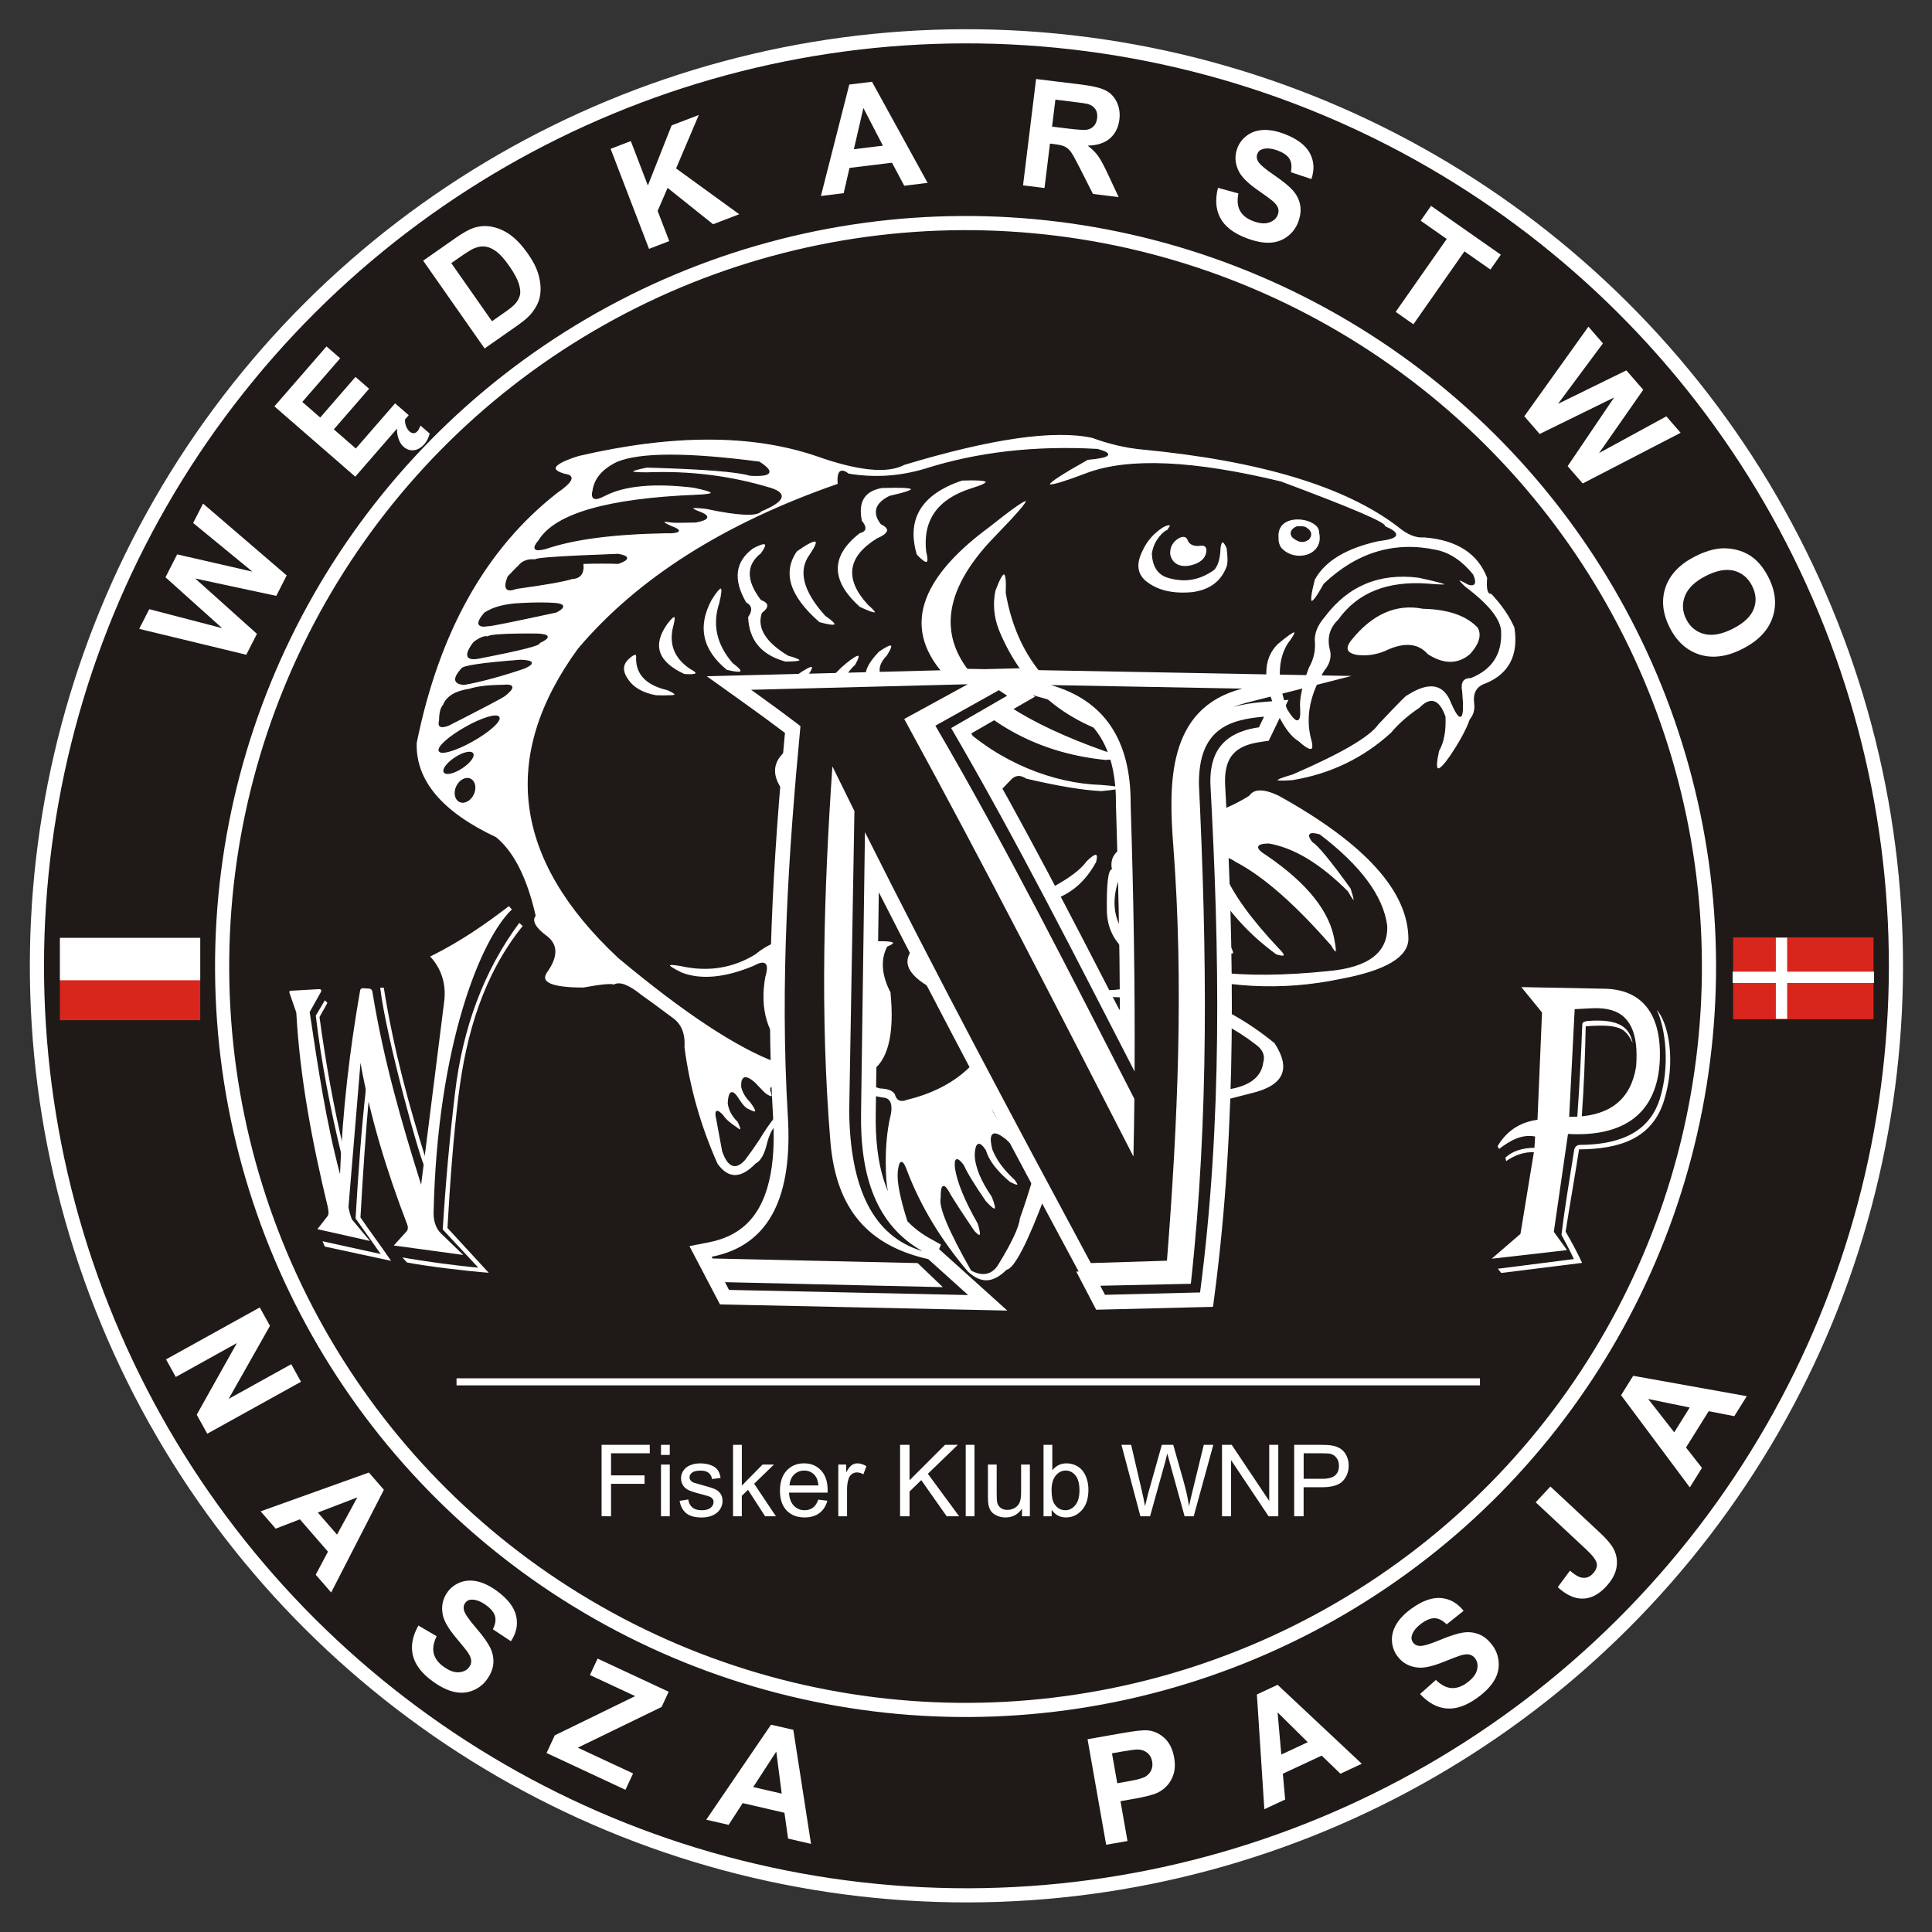 <?xml version="1.0" encoding="utf-8"?>
<!-- Generator: Adobe Illustrator 27.0.0, SVG Export Plug-In . SVG Version: 6.00 Build 0)  -->
<svg version="1.1" id="Layer_1" xmlns="http://www.w3.org/2000/svg" xmlns:xlink="http://www.w3.org/1999/xlink" x="0px" y="0px"
	 viewBox="0 0 95.173 95.173" style="enable-background:new 0 0 95.173 95.173;" xml:space="preserve">
<rect x="0" y="0" width="95.173" height="95.173" fill="#333333" stroke="none"/>
<style type="text/css">
	.st0{fill-rule:evenodd;clip-rule:evenodd;fill:#1F1A17;}
	.st1{fill:none;stroke:#1F1A17;stroke-width:0.053;stroke-miterlimit:10;}
	.st2{fill:none;stroke:#FFFFFF;stroke-width:0.697;stroke-miterlimit:10;}
	.st3{fill:#FFFFFF;}
	.st4{fill:none;stroke:#FFFFFF;stroke-width:0.348;stroke-miterlimit:10;}
	.st5{fill-rule:evenodd;clip-rule:evenodd;fill:#D9261C;}
	.st6{fill-rule:evenodd;clip-rule:evenodd;fill:#FFFFFF;}
	.st7{fill:none;stroke:#FFFFFF;stroke-width:0.557;stroke-miterlimit:10;}
</style>
<g>
	<circle class="st0" cx="47.587" cy="47.586" r="45.778"/>
	<circle class="st1" cx="47.587" cy="47.586" r="45.778"/>
	
		<ellipse transform="matrix(0.924 -0.383 0.383 0.924 -14.588 21.833)" class="st2" cx="47.587" cy="47.587" rx="45.778" ry="45.778"/>
	<ellipse transform="matrix(1 -0.006 0.006 1 -0.308 0.31)" class="st2" cx="47.587" cy="47.587" rx="36.622" ry="36.622"/>
	<path class="st3" d="M83.238,69.336l-2.047-0.421l1.284,1.643L83.238,69.336z M86.049,68.778l-0.615,0.984l-1.261-0.245
		l-1.118,1.79l0.787,1.005l-0.599,0.959l-3.387-4.541l0.597-0.956L86.049,68.778z M75.65,74.006l0.725-0.778l2.444,2.279
		c0.319,0.298,0.539,0.556,0.658,0.772c0.154,0.285,0.208,0.59,0.158,0.915c-0.049,0.326-0.225,0.651-0.528,0.975
		c-0.355,0.381-0.735,0.575-1.141,0.582c-0.404,0.006-0.814-0.181-1.228-0.565l0.6-0.813c0.23,0.197,0.416,0.311,0.56,0.34
		c0.217,0.045,0.406-0.019,0.566-0.191c0.162-0.173,0.227-0.343,0.194-0.508c-0.032-0.164-0.204-0.392-0.517-0.684L75.65,74.006z
		 M69.954,83.449l0.779-0.692c0.255,0.246,0.508,0.379,0.759,0.398c0.249,0.019,0.506-0.065,0.768-0.256
		c0.277-0.202,0.445-0.413,0.499-0.633c0.056-0.22,0.027-0.408-0.087-0.565c-0.074-0.101-0.166-0.165-0.276-0.193
		c-0.111-0.029-0.259-0.016-0.445,0.04c-0.126,0.037-0.402,0.143-0.826,0.314c-0.545,0.222-0.972,0.316-1.279,0.284
		c-0.433-0.044-0.772-0.235-1.018-0.573c-0.158-0.218-0.244-0.465-0.259-0.745c-0.014-0.279,0.059-0.552,0.219-0.82
		c0.161-0.267,0.404-0.52,0.733-0.759c0.537-0.39,1.025-0.565,1.467-0.528c0.442,0.039,0.811,0.249,1.111,0.632l-0.835,0.664
		c-0.196-0.193-0.391-0.293-0.581-0.301c-0.191-0.008-0.408,0.076-0.651,0.252c-0.251,0.182-0.411,0.376-0.477,0.582
		c-0.044,0.132-0.025,0.254,0.055,0.364c0.074,0.101,0.179,0.157,0.317,0.166c0.175,0.013,0.509-0.084,1-0.29
		c0.492-0.205,0.876-0.328,1.154-0.369c0.278-0.04,0.54-0.01,0.788,0.091c0.247,0.102,0.468,0.287,0.664,0.557
		c0.178,0.245,0.277,0.523,0.295,0.835c0.019,0.313-0.057,0.611-0.231,0.895c-0.173,0.285-0.445,0.562-0.816,0.832
		c-0.54,0.392-1.045,0.569-1.516,0.53C70.794,84.124,70.356,83.886,69.954,83.449z M64.423,85.823l-1.487-1.468l0.182,2.077
		L64.423,85.823z M67.084,86.886l-1.051,0.49l-0.925-0.892l-1.913,0.892l0.113,1.271l-1.025,0.478l-0.367-5.653l1.021-0.476
		L67.084,86.886z M54.778,86.371l0.26,1.474l0.574-0.101c0.414-0.073,0.686-0.148,0.816-0.227c0.13-0.079,0.224-0.183,0.283-0.313
		c0.058-0.13,0.074-0.271,0.047-0.425c-0.033-0.189-0.117-0.335-0.25-0.439c-0.132-0.103-0.287-0.155-0.462-0.156
		c-0.13-0.002-0.384,0.031-0.761,0.098L54.778,86.371z M54.491,90.875l-0.917-5.198l1.684-0.297
		c0.638-0.112,1.059-0.159,1.262-0.141c0.311,0.025,0.592,0.15,0.839,0.376c0.247,0.226,0.407,0.546,0.48,0.959
		c0.056,0.319,0.046,0.598-0.032,0.836c-0.078,0.238-0.194,0.435-0.351,0.591c-0.156,0.155-0.323,0.269-0.5,0.341
		c-0.242,0.094-0.6,0.183-1.076,0.267l-0.684,0.121l0.346,1.961L54.491,90.875z M38.509,88.356l-0.268-2.072l-1.135,1.748
		L38.509,88.356z M39.952,90.832l-1.13-0.261l-0.179-1.272l-2.056-0.475l-0.694,1.071l-1.102-0.254l3.191-4.681l1.098,0.253
		L39.952,90.832z M26.924,86.355l0.406-0.871l3.96-1.931l-2.229-1.039l0.378-0.81l3.502,1.633l-0.35,0.751l-4.126,2.005l2.722,1.269
		l-0.376,0.806L26.924,86.355z M20.611,80.076l0.899,0.527c-0.155,0.319-0.203,0.6-0.144,0.845c0.059,0.243,0.218,0.461,0.481,0.651
		c0.277,0.202,0.53,0.295,0.756,0.279c0.227-0.015,0.397-0.101,0.511-0.258c0.074-0.101,0.106-0.209,0.098-0.323
		c-0.007-0.114-0.065-0.251-0.176-0.41c-0.074-0.109-0.26-0.338-0.554-0.688c-0.379-0.45-0.601-0.827-0.665-1.129
		c-0.092-0.425-0.015-0.807,0.23-1.145c0.158-0.218,0.367-0.376,0.628-0.476c0.261-0.099,0.543-0.114,0.847-0.045
		c0.304,0.071,0.62,0.224,0.948,0.462c0.537,0.39,0.854,0.8,0.955,1.232c0.099,0.432,0.014,0.849-0.257,1.251l-0.889-0.589
		c0.123-0.246,0.158-0.462,0.106-0.646c-0.051-0.185-0.199-0.364-0.441-0.541c-0.251-0.182-0.484-0.274-0.701-0.273
		c-0.139-0.001-0.249,0.054-0.329,0.165c-0.074,0.101-0.094,0.219-0.06,0.353c0.042,0.17,0.237,0.458,0.585,0.861
		c0.347,0.404,0.583,0.732,0.707,0.983c0.124,0.252,0.176,0.511,0.157,0.778c-0.02,0.266-0.128,0.534-0.324,0.804
		c-0.178,0.245-0.412,0.425-0.703,0.539c-0.292,0.115-0.599,0.134-0.923,0.057c-0.324-0.076-0.672-0.25-1.043-0.519
		c-0.54-0.392-0.864-0.818-0.972-1.278C20.228,81.083,20.319,80.593,20.611,80.076z M16.602,75.597l1.001-1.834l-1.946,0.747
		L16.602,75.597z M16.314,78.448l-0.761-0.876l0.603-1.135l-1.384-1.593l-1.191,0.459l-0.742-0.853l5.333-1.911l0.739,0.85
		L16.314,78.448z M8.179,66.965l4.617-2.559l0.503,0.907l-2.035,3.598l3.083-1.709l0.48,0.866l-4.617,2.559l-0.519-0.936l1.979-3.53
		L8.66,67.831L8.179,66.965z"/>
	<path class="st3" d="M84.025,28.375c-0.532,0.271-0.873,0.601-1.023,0.986c-0.149,0.386-0.127,0.768,0.066,1.147
		c0.192,0.378,0.487,0.62,0.884,0.723c0.396,0.103,0.866,0.017,1.412-0.261c0.539-0.274,0.88-0.598,1.027-0.968
		c0.145-0.372,0.117-0.753-0.082-1.144c-0.2-0.392-0.495-0.639-0.886-0.742C85.032,28.013,84.567,28.099,84.025,28.375
		 M83.495,27.413c0.48-0.244,0.918-0.378,1.316-0.4c0.293-0.014,0.583,0.021,0.868,0.109c0.284,0.089,0.528,0.219,0.732,0.392
		c0.274,0.23,0.508,0.536,0.703,0.919c0.353,0.693,0.421,1.357,0.203,1.992c-0.217,0.635-0.709,1.147-1.475,1.538
		c-0.76,0.387-1.459,0.483-2.098,0.289c-0.638-0.195-1.134-0.637-1.486-1.327c-0.357-0.7-0.426-1.365-0.211-1.995
		C82.264,28.3,82.747,27.794,83.495,27.413z M75.09,20.506l3.157-4.414l0.715,0.823l-2.214,2.98l3.369-1.65l0.831,0.956
		l-2.175,3.117l3.314-1.808l0.704,0.81l-4.825,2.496l-0.742-0.853l2.289-3.382l-3.666,1.798L75.09,20.506z M68.753,15.363
		l2.515-3.592l-1.283-0.898l0.512-0.732l3.436,2.406l-0.512,0.732l-1.28-0.896l-2.515,3.592L68.753,15.363z M60,9.253l1.005,0.276
		c-0.068,0.348-0.041,0.632,0.079,0.853c0.12,0.22,0.33,0.389,0.633,0.505c0.32,0.123,0.588,0.148,0.802,0.074
		c0.215-0.073,0.357-0.2,0.427-0.381c0.045-0.117,0.048-0.229,0.011-0.337c-0.036-0.109-0.128-0.226-0.276-0.351
		c-0.1-0.086-0.339-0.259-0.714-0.521c-0.483-0.337-0.794-0.643-0.935-0.918c-0.199-0.387-0.224-0.776-0.074-1.166
		c0.096-0.251,0.257-0.458,0.484-0.622c0.226-0.163,0.495-0.251,0.807-0.263c0.312-0.011,0.656,0.056,1.035,0.201
		c0.62,0.238,1.032,0.552,1.242,0.943c0.208,0.392,0.233,0.816,0.075,1.275L63.59,8.483c0.055-0.27,0.033-0.488-0.065-0.651
		c-0.097-0.165-0.286-0.301-0.566-0.408c-0.289-0.111-0.539-0.14-0.747-0.083c-0.135,0.035-0.227,0.117-0.276,0.244
		c-0.045,0.117-0.034,0.236,0.033,0.356c0.085,0.154,0.347,0.381,0.788,0.68c0.44,0.301,0.753,0.556,0.938,0.767
		c0.185,0.212,0.302,0.448,0.353,0.711c0.049,0.262,0.014,0.549-0.105,0.86c-0.108,0.282-0.288,0.517-0.54,0.703
		c-0.252,0.186-0.544,0.285-0.876,0.294c-0.333,0.01-0.714-0.067-1.142-0.232c-0.623-0.239-1.046-0.566-1.27-0.983
		C59.892,10.325,59.853,9.829,60,9.253z M51.826,6.237l0.782,0.096c0.507,0.062,0.827,0.081,0.959,0.053
		c0.131-0.027,0.239-0.09,0.324-0.186c0.084-0.096,0.136-0.222,0.156-0.38c0.022-0.177-0.008-0.324-0.089-0.444
		c-0.081-0.12-0.205-0.205-0.374-0.255C53.5,5.1,53.244,5.062,52.814,5.009L51.99,4.908L51.826,6.237z M50.396,9.131l0.643-5.239
		l2.227,0.273c0.56,0.069,0.96,0.166,1.202,0.291c0.242,0.125,0.425,0.317,0.548,0.576c0.123,0.26,0.165,0.544,0.127,0.854
		c-0.048,0.393-0.204,0.704-0.466,0.932c-0.262,0.227-0.628,0.346-1.096,0.356c0.213,0.162,0.384,0.332,0.513,0.51
		c0.129,0.178,0.294,0.486,0.497,0.924l0.515,1.101l-1.265-0.155l-0.625-1.234c-0.222-0.441-0.376-0.72-0.463-0.838
		c-0.087-0.118-0.184-0.203-0.292-0.257C52.356,7.171,52.181,7.13,51.937,7.1l-0.214-0.026l-0.269,2.187L50.396,9.131z
		 M43.493,7.176L42.532,5.32l-0.469,2.031L43.493,7.176z M45.696,9.009l-1.151,0.141l-0.604-1.134l-2.094,0.257l-0.286,1.244
		l-1.122,0.138l1.398-5.49l1.119-0.137L45.696,9.009z M31.972,12.26L30.08,7.332l0.995-0.382l0.84,2.188l1.17-2.96l1.338-0.513
		l-1.118,2.632l3.111,2.257l-1.287,0.494l-2.242-1.793l-0.491,1.134l0.572,1.489L31.972,12.26z M22.231,12.962l2.005,2.863
		l0.651-0.456c0.244-0.171,0.411-0.307,0.5-0.411c0.116-0.134,0.192-0.276,0.227-0.426c0.034-0.15,0.012-0.343-0.064-0.578
		c-0.077-0.234-0.232-0.52-0.466-0.854c-0.234-0.334-0.443-0.569-0.627-0.707c-0.185-0.138-0.365-0.22-0.541-0.245
		c-0.177-0.026-0.359,0.001-0.547,0.08c-0.142,0.057-0.389,0.211-0.746,0.461L22.231,12.962z M20.846,12.841l1.596-1.117
		c0.359-0.252,0.652-0.416,0.88-0.493c0.306-0.103,0.616-0.123,0.93-0.057c0.314,0.063,0.616,0.2,0.904,0.41
		c0.287,0.211,0.573,0.518,0.857,0.924c0.249,0.355,0.42,0.693,0.511,1.013c0.112,0.39,0.136,0.752,0.071,1.087
		c-0.047,0.254-0.171,0.512-0.371,0.775c-0.149,0.196-0.386,0.407-0.709,0.633l-1.642,1.15L20.846,12.841z M19.952,20.661
		c-0.005,0.056-0.003,0.113,0.007,0.17c0.009,0.057,0.024,0.112,0.045,0.166c0.021,0.052,0.045,0.101,0.075,0.145
		c0.029,0.045,0.063,0.084,0.099,0.115c0.059,0.052,0.124,0.08,0.192,0.084c0.069,0.003,0.135-0.032,0.2-0.106
		c0.028-0.032,0.053-0.074,0.078-0.125c0.023-0.051,0.046-0.1,0.066-0.146l0.454,0.394c-0.06,0.215-0.143,0.384-0.248,0.504
		c-0.089,0.102-0.178,0.179-0.271,0.229c-0.091,0.051-0.183,0.081-0.273,0.089c-0.091,0.009-0.178-0.001-0.261-0.031
		c-0.084-0.029-0.161-0.075-0.232-0.136c-0.106-0.092-0.188-0.219-0.246-0.382c-0.059-0.162-0.085-0.335-0.08-0.517L19.952,20.661z
		 M17.501,23.481l-3.984-3.463l2.567-2.953l0.674,0.586L14.891,19.8l0.883,0.768l1.738-2l0.671,0.583l-1.738,2l1.084,0.943
		l1.934-2.225l0.671,0.584L17.501,23.481z M12.132,32.253l-5.275-1.274l0.495-0.971l3.592,0.936l-2.792-2.506l0.575-1.129
		l3.705,0.849l-2.917-2.395l0.487-0.956l4.121,3.539l-0.513,1.007l-3.993-0.855l3.04,2.726L12.132,32.253z"/>
	<path class="st3" d="M64.219,72.848h0.91c0.301,0,0.515-0.056,0.641-0.168c0.126-0.112,0.189-0.27,0.189-0.473
		c0-0.147-0.037-0.274-0.111-0.378c-0.075-0.105-0.172-0.174-0.294-0.207c-0.079-0.02-0.223-0.031-0.434-0.031h-0.9V72.848z
		 M63.753,74.694v-3.519h1.327c0.234,0,0.412,0.011,0.535,0.034c0.173,0.029,0.318,0.084,0.435,0.165
		c0.116,0.08,0.211,0.194,0.282,0.339c0.071,0.146,0.106,0.306,0.106,0.48c0,0.299-0.095,0.553-0.285,0.76
		c-0.191,0.206-0.535,0.31-1.032,0.31h-0.903v1.431H63.753z M60.198,74.694v-3.519h0.478l1.848,2.763v-2.763h0.447v3.519h-0.478
		l-1.848-2.765v2.765H60.198z M56.178,74.694l-0.934-3.519h0.478l0.536,2.306c0.057,0.242,0.106,0.482,0.148,0.72
		c0.09-0.376,0.143-0.592,0.159-0.65l0.669-2.376h0.562l0.504,1.781c0.126,0.442,0.217,0.857,0.274,1.245
		c0.044-0.222,0.103-0.478,0.175-0.765l0.551-2.261h0.469l-0.965,3.519h-0.449l-0.741-2.681c-0.062-0.224-0.099-0.362-0.111-0.413
		c-0.037,0.161-0.071,0.299-0.103,0.413l-0.746,2.681H56.178z M51.802,73.4c0,0.306,0.042,0.526,0.125,0.662
		c0.136,0.223,0.32,0.334,0.552,0.334c0.189,0,0.352-0.082,0.49-0.247c0.138-0.164,0.206-0.408,0.206-0.733
		c0-0.333-0.066-0.578-0.198-0.737c-0.132-0.158-0.292-0.238-0.479-0.238c-0.189,0-0.352,0.082-0.49,0.246
		C51.871,72.852,51.802,73.09,51.802,73.4z M51.807,74.694h-0.401v-3.519h0.432v1.255c0.183-0.229,0.415-0.343,0.698-0.343
		c0.157,0,0.306,0.032,0.446,0.095c0.14,0.063,0.255,0.152,0.346,0.266c0.09,0.115,0.161,0.252,0.212,0.415
		c0.052,0.161,0.077,0.334,0.077,0.518c0,0.438-0.108,0.775-0.324,1.013c-0.215,0.238-0.475,0.357-0.778,0.357
		c-0.301,0-0.537-0.125-0.708-0.377V74.694z M50.345,74.694v-0.374c-0.199,0.288-0.469,0.432-0.809,0.432
		c-0.15,0-0.291-0.029-0.421-0.086c-0.13-0.057-0.227-0.13-0.29-0.217c-0.064-0.088-0.108-0.194-0.133-0.32
		c-0.017-0.085-0.026-0.22-0.026-0.404v-1.579h0.432v1.413c0,0.226,0.009,0.378,0.026,0.456c0.028,0.114,0.085,0.202,0.173,0.268
		c0.088,0.065,0.197,0.097,0.327,0.097c0.129,0,0.251-0.033,0.365-0.099c0.114-0.066,0.194-0.157,0.241-0.271
		c0.048-0.115,0.071-0.281,0.071-0.498v-1.366h0.432v2.549H50.345z M47.573,74.694v-3.519h0.432v3.519H47.573z M44.339,74.694
		v-3.519h0.466v1.745l1.748-1.745h0.631l-1.476,1.426l1.541,2.093h-0.614l-1.253-1.781l-0.576,0.562v1.219H44.339z M41.296,74.694
		v-2.549h0.388v0.386c0.099-0.18,0.191-0.3,0.275-0.357c0.084-0.057,0.176-0.087,0.277-0.087c0.146,0,0.293,0.047,0.444,0.139
		l-0.149,0.401c-0.105-0.063-0.211-0.094-0.316-0.094c-0.095,0-0.179,0.029-0.255,0.085c-0.075,0.057-0.129,0.136-0.161,0.237
		c-0.048,0.153-0.072,0.321-0.072,0.504v1.335H41.296z M38.893,73.174h1.423c-0.019-0.214-0.074-0.375-0.163-0.482
		c-0.138-0.166-0.316-0.25-0.535-0.25c-0.198,0-0.365,0.066-0.501,0.199C38.982,72.774,38.908,72.952,38.893,73.174z M40.311,73.873
		l0.446,0.055c-0.07,0.261-0.201,0.464-0.391,0.608c-0.191,0.143-0.434,0.215-0.73,0.215c-0.373,0-0.669-0.115-0.886-0.344
		c-0.219-0.229-0.328-0.551-0.328-0.966c0-0.429,0.111-0.762,0.331-0.999c0.221-0.237,0.507-0.356,0.859-0.356
		c0.341,0,0.619,0.116,0.835,0.348c0.216,0.232,0.324,0.559,0.324,0.979c0,0.026-0.001,0.065-0.003,0.116h-1.901
		c0.016,0.28,0.095,0.495,0.238,0.643c0.143,0.149,0.32,0.224,0.533,0.224c0.158,0,0.293-0.042,0.406-0.125
		C40.157,74.188,40.246,74.056,40.311,73.873z M36.111,74.694v-3.519h0.433v2.007l1.022-1.036h0.559l-0.974,0.945l1.073,1.603H37.69
		l-0.842-1.303l-0.305,0.293v1.01H36.111z M33.478,73.933l0.427-0.067c0.024,0.171,0.091,0.302,0.201,0.394
		c0.109,0.091,0.262,0.137,0.46,0.137c0.198,0,0.346-0.041,0.442-0.121c0.096-0.081,0.144-0.176,0.144-0.284
		c0-0.098-0.043-0.175-0.128-0.231c-0.059-0.039-0.206-0.087-0.442-0.146c-0.316-0.08-0.537-0.149-0.659-0.208
		c-0.122-0.058-0.215-0.139-0.279-0.242c-0.063-0.103-0.095-0.217-0.095-0.342c0-0.114,0.026-0.219,0.079-0.315
		c0.052-0.097,0.123-0.178,0.212-0.242c0.067-0.049,0.159-0.092,0.274-0.126c0.116-0.034,0.241-0.052,0.374-0.052
		c0.2,0,0.375,0.029,0.527,0.087c0.152,0.057,0.263,0.135,0.335,0.234c0.072,0.099,0.121,0.23,0.148,0.395l-0.422,0.058
		c-0.02-0.131-0.075-0.233-0.167-0.307c-0.092-0.074-0.222-0.111-0.39-0.111c-0.198,0-0.34,0.033-0.424,0.098
		c-0.085,0.066-0.128,0.143-0.128,0.23c0,0.057,0.018,0.107,0.053,0.152c0.035,0.047,0.09,0.084,0.165,0.116
		c0.043,0.016,0.17,0.052,0.382,0.11c0.306,0.082,0.519,0.148,0.639,0.201c0.121,0.052,0.216,0.128,0.285,0.227
		c0.069,0.099,0.103,0.222,0.103,0.37c0,0.144-0.043,0.279-0.126,0.407c-0.084,0.127-0.206,0.225-0.364,0.295
		c-0.158,0.07-0.338,0.104-0.537,0.104c-0.332,0-0.584-0.069-0.758-0.206C33.636,74.407,33.526,74.203,33.478,73.933z
		 M32.561,74.694v-2.549h0.433v2.549H32.561z M32.561,71.672v-0.497h0.433v0.497H32.561z M29.635,74.694v-3.519h2.374v0.415h-1.908
		v1.09h1.651v0.415h-1.651v1.598H29.635z"/>
	<line class="st4" x1="22.49" y1="68.071" x2="72.905" y2="68.071"/>
	<rect x="2.924" y="48.193" class="st5" width="6.968" height="2.09"/>
	<rect x="2.924" y="46.199" class="st6" width="6.968" height="2.09"/>
	<rect x="2.924" y="46.103" class="st1" width="6.968" height="4.181"/>
	<rect x="85.352" y="48.145" class="st5" width="6.968" height="2.09"/>
	<rect x="85.351" y="46.151" class="st5" width="6.968" height="2.09"/>
	<rect x="85.351" y="46.151" class="st1" width="6.968" height="4.085"/>
	<line class="st7" x1="85.352" y1="48.145" x2="92.319" y2="48.145"/>
	<line class="st7" x1="87.759" y1="50.191" x2="87.759" y2="46.19"/>
	<path class="st6" d="M54.744,42.806c-0.115-0.64,0.267-1.069,1.146-1.289c3.007-1.05,4.887-1.833,5.642-2.348
		c0.239-0.344,0.726-0.344,1.46,0c4.276,2.367,6.415,4.735,6.415,7.102c-0.029,0.907-1.146,1.565-3.351,1.976
		c-2.902,0.611-5.804,0.458-8.706-0.458c-1.837-0.501-2.787-1.451-2.849-2.849C54.477,43.57,54.558,42.858,54.744,42.806z
		 M33.835,47.622c-1.057-0.219-1.143-0.114-0.257,0.314c0.958,0.367,2.148,0.254,3.572-0.34c0.551-0.308,0.725-0.134,0.523,0.523
		c-0.284,1.618,0.104,2.897,1.166,3.836c0.486,0.564,0.305,0.688-0.544,0.373c-1.97-0.726-4.58-2.447-7.828-5.161
		c-5.173-4.838-5.831-9.904-1.973-15.199c2.933-3.466,7.199-6.171,12.798-8.113c-0.052-0.633,0.114-0.8,0.5-0.5
		c1.271,0.214,2.533,0.133,3.785-0.243c2.581-0.819,5.409-1.143,8.485-0.971c0.809,0.219,0.648,0.381-0.486,0.486
		c-2.514,1.409-2.514,1.638,0,0.686c2.047-0.752,5.218-0.609,9.513,0.429c3.552,1.324,5.256,2.057,5.114,2.2
		c0.819,0.343,0.724,0.571-0.286,0.686c-1.609,0.352-2.666,0.99-3.171,1.914c-0.352,1.371-0.19,1.447,0.486,0.229
		c1.628-1.543,3.466-2.095,5.514-1.657c0.657,0.133,1.257,0.533,1.8,1.2c0.18,0.411,0.106,0.564-0.221,0.459
		c-0.559-0.319-0.611-0.268-0.154,0.154c1.179,0.885,1.763,1.633,1.752,2.243c0.033,1.062-0.458,1.798-1.475,2.209
		c-0.387-0.005-0.535,0.23-0.444,0.703c0.129,1.478-0.063,1.595-0.576,0.352c-0.391-0.783-1.086-0.859-2.086-0.229
		c0.023-0.088-0.464,0.4-1.462,1.462c-0.426,0.61-1.833,1.431-4.221,2.463c-1.011,0.291-1.011,0.401,0,0.329
		c1.878-0.306,3.509-1.089,4.891-2.35c0.353-0.43,0.82-0.841,1.402-1.232c0.524-0.545,0.934-0.401,1.23,0.43
		c0.029,0.702-0.076,1.261-0.315,1.676c-0.248,1.089-0.057,1.184,0.572,0.287c0.491-0.731,0.82-1.337,0.987-1.82
		c0.195-0.234,0.267-0.516,0.215-0.845c-0.052-0.478,0.134-0.783,0.558-0.917c1.164-0.485,1.641-1.41,1.43-2.776
		c-0.243-0.563-0.629-1.126-1.157-1.689c-0.167,0.043-0.229-0.21-0.186-0.759c-0.462-1.217-1.505-1.89-3.129-2.018
		c-0.395,0.038-0.819-0.134-1.272-0.515c-2.595-1.988-6.812-3.261-12.651-3.817c-0.79-0.076-1.6-0.267-2.428-0.571
		c-1.887-0.406-4.976,0.038-9.269,1.333c-0.825,0.44-2.268,0.294-4.33-0.438c-3.179-1.079-7.083-1.079-11.711,0
		c-1.267,0.4-1.486,0.711-0.657,0.933c0.495,0.067,0.362,0.362-0.4,0.886c-3.515,2.742-5.828,6.856-6.938,12.341
		c-0.055,1.855,1.253,3.411,3.923,4.666c0.868,0.714,1.514,1.995,1.936,3.841c-0.191,0.267,0,0.61,0.572,1.03
		c0.534,0.411,0.534,0.992,0,1.742c-0.37,0.53,0.231,0.796,1.805,0.797c0.892-0.163,1.393-0.21,1.503-0.143
		c0.272-0.172,0.725,0,1.36,0.516c0.305,0.21,0.801,0.573,1.488,1.09c0.45,0.301,0.651,0.784,0.603,1.447
		c0.261,1.984,0.805,3.902,1.632,5.755c0.543,0.762,1.181,0.762,1.914,0c0.259-0.129,0.454-0.477,0.583-1.045
		c0.167-0.654,0.495-1.069,0.986-1.245c0.452-0.157,0.953-0.515,1.5-1.074c0.138-0.372,0.343-0.401,0.614-0.086
		c0.195,0.324,0.457,0.324,0.786,0c0.205-0.234,0.514-0.267,0.929-0.1c0.124,0.143,0.438,0.248,0.943,0.315
		c0.267,0.052,0.362,0.305,0.286,0.759c-0.229,0.911-0.305,2.004-0.228,3.278c0.071,0.74,0.266,1.484,0.586,2.231
		c0.081,0.592,0.248,0.516,0.501-0.229c-0.358-1.128-0.515-1.93-0.472-2.408c0.067-0.631,0.21-0.63,0.429,0
		c0.664,1.721,1.655,3.358,2.973,4.913c0.663,0.621,1.269,0.595,1.948-0.076c0.389-0.069,1.04-1.326,1.952-3.772
		c0.712-2.127,1.943-3.359,3.695-3.695c1.625-0.117,3.754-0.524,6.386-1.222c1.628-0.381,2.019-1.219,1.171-2.514
		c-2.571-2.095-5.218-2.971-7.942-2.628c-4.666,0.171-7.313,0.114-7.942-0.171c-1.943-1.038-1.943-1.866,0-2.485
		c1.178-0.416,2.802-0.987,4.874-1.714c0.951-0.279,1.694-0.912,2.228-1.902c0.124-0.497-0.048-0.516-0.515-0.057
		c-0.453,0.64-1.64,1.356-3.56,2.149c-1.892,0.35-3.438,0.96-4.639,1.831c-0.949,0.737-0.829,1.467,0.359,2.19
		c0.647,0.631,1.441,0.832,2.384,0.602c0.883-0.067,1.241,0.239,1.074,0.918c-0.563,2.115-2.06,3.469-4.489,4.062
		c-0.281,0.11-0.458,0.019-0.529-0.272c-0.11-0.186-0.362-0.286-0.758-0.301c-0.81-0.21-0.972-0.458-0.486-0.745
		c0.896-0.53,1.239-1.852,1.029-3.967c-0.438-0.852-0.495-1.593-0.171-2.223c0.552-0.238,0.343-0.343-0.629-0.314
		c-2.162,0.037-3.55,0.037-4.165,0c-0.525-0.087-1.107,0.133-1.745,0.658C36.158,47.622,35.043,47.831,33.835,47.622z M42.747,36.14
		c0.858,0.005,0.877,0.153,0.057,0.444c-0.758,0.076-1.315,0.325-1.673,0.745c-0.172,0.344-0.095,0.344,0.229,0
		c0.495-0.478,1.649-0.716,3.46-0.716c0.381,0.057,0.381,0.191,0,0.401c-0.429,0.067-1.029,0.382-1.802,0.945
		c-0.329,0.339-0.248,0.42,0.243,0.243c1.196-0.706,2.307-1.107,3.331-1.203c0.539-0.043,0.591,0.191,0.157,0.702
		c-0.4,0.473-1.029,0.974-1.887,1.504c-0.458,0.105-0.458,0.172,0,0.201c0.381-0.1,0.972-0.478,1.773-1.132
		c0.253-0.358,0.381-0.286,0.386,0.215c-0.3,0.568-0.515,0.898-0.643,0.988c-0.224,0.253-0.171,0.306,0.157,0.157
		c0.596-0.592,1.144-0.936,1.644-1.031c0.343-0.11,0.4,0.019,0.172,0.387c-1.091,0.917-1.948,1.373-2.388,1.662
		c-0.44,0.278-0.62,0.282-1.044-0.057c-0.457-0.783-1.449-1.165-2.974-1.146c-0.605,0.014-1.22-0.057-1.844-0.215
		c-1.411-0.764-1.411-1.604,0-2.521C40.44,36.484,41.322,36.293,42.747,36.14z M47.217,35.601c2.024,1.937,4.704,2.974,7.032,3.039
		c1.393,0.11,1.393,0.229,0,0.358c-0.901-0.043-2.137-0.249-3.706-0.616c-0.286-0.196-0.534-0.172-0.744,0.072
		c-1.37,1.461-2.639,2.482-3.808,3.064c-0.491,0.324-0.94,0.274-1.45-0.05c-0.604-0.661-0.974-1.098-1.423-1.323
		c-0.389-0.231-1.008-0.231-1.856,0c-1.086,0.08-2.001-0.326-2.744-1.218c-0.557-0.778-0.476-1.451,0.243-2.018
		c0.457-0.62,2.134-1.05,5.03-1.288C46.485,35.595,47.621,35.595,47.217,35.601z M49.176,31.024
		c1.246,3.068,3.634,4.926,7.165,5.576c2.076,0.103,2.122-0.059,0.138-0.487c-3.982-0.973-6.285-3.276-6.909-6.909
		c0.049-1.211-0.138-1.245-0.562-0.104C48.877,29.747,48.933,30.388,49.176,31.024z M54.465,37.464c1.339-0.079,1.339-0.236,0-0.473
		c-7.82-2.765-9.611-6.303-5.373-10.614c2.083-2.144,1.957-2.287-0.378-0.431c-3.74,2.76-4.342,5.338-1.805,7.735
		C48.891,35.895,51.41,37.156,54.465,37.464z M43.273,32.091c0.694-0.487,0.839-0.415,0.437,0.215
		c-0.58,0.596-0.444,1.128,0.407,1.595c0.736,0.18,0.721,0.307-0.044,0.378C42.444,33.961,42.177,33.231,43.273,32.091z
		 M41.674,32.649c0.661-0.53,0.819-0.492,0.474,0.113c-0.849,0.799-0.731,1.503,0.355,2.114c0.792,0.148,0.74,0.267-0.155,0.356
		C40.381,34.768,40.156,33.907,41.674,32.649z M39.257,33.22c0.866-0.605,1.002-0.509,0.407,0.286
		c-0.486,0.6-0.282,1.176,0.61,1.727c0.654,0.225,0.582,0.336-0.215,0.334C38.629,34.895,38.362,34.112,39.257,33.22z
		 M35.788,33.019c-1.214-0.995-1.468-2.152-0.761-3.472c0.517-0.829,0.66-0.77,0.429,0.178c-0.347,1.039-0.128,2.014,0.658,2.924
		C36.729,33.105,36.621,33.229,35.788,33.019z M38.685,32.616c-1.194-0.325-1.814-1.066-1.858-2.223
		c0.227-0.321,0.197-0.553-0.089-0.696c-0.668-1.15-0.551-2.052,0.348-2.707c0.67-0.352,0.808-0.256,0.414,0.288
		c-0.72,0.559-0.72,1.312,0,2.256c0.415,0.157,0.432,0.383,0.051,0.68c-0.236,0.718,0.192,1.405,1.282,2.061
		C39.655,32.505,39.606,32.618,38.685,32.616z M40.668,30.314c-1.084-1.206-1.337-2.201-0.759-2.985
		c0.568-0.837,0.344-0.899-0.673-0.187c-0.735,1.062-0.363,2.239,1.117,3.53C41.279,30.926,41.385,30.807,40.668,30.314z
		 M45.651,27.173c-0.172-1.534,0.553-2.561,2.175-3.082c1.14-0.349,0.992-0.497-0.443-0.444c-2.017,0.683-2.766,1.911-2.246,3.683
		C45.651,27.88,45.823,27.828,45.651,27.173z M42.34,29.917c-1.46-1.316-1.46-2.541,0-3.675c0.322-0.076,0.353-0.267,0.093-0.573
		c-0.2-0.948,0.134-1.499,1.001-1.654c1.823-0.06,1.954,0.086,0.393,0.437c-0.701,0.351-0.839,0.802-0.415,1.354
		c0.479,0.229,0.41,0.477-0.207,0.745c-1.44,0.893-1.583,1.967-0.429,3.223C43.359,30.28,43.214,30.328,42.34,29.917z
		 M69.884,28.433c-1.94-0.244-3.487,0.401-4.64,1.935c-0.379,0.433-0.544,0.87-0.494,1.312c0.024,0.409-0.076,0.813-0.3,1.211
		c-0.335,0.892-0.477,1.567-0.427,2.026c0.037,0.722-0.162,0.722-0.599,0c-0.468-1.294-0.468-2.344,0-3.149
		c0.624-0.84,0.457-0.859-0.5-0.057c-0.761,0.753-0.761,1.915,0,3.484c0.331,0.68,0.674,1.126,1.027,1.339
		c0.629,0.563,0.848,0.516,0.658-0.143c-0.273-1.053-0.06-2.162,0.642-3.327c0.3-0.36,0.391-0.735,0.271-1.125
		c-0.122-0.547,0.019-1.014,0.422-1.398c0.942-1.325,2.412-1.913,4.41-1.764C71.636,28.891,71.479,28.777,69.884,28.433z
		 M66.833,32.286c-0.511-0.095-0.612-0.344-0.301-0.746c1.045-1.31,2.234-1.836,3.566-1.578c1.251,0.029,2.158,0.344,2.721,0.947
		c0.205,0.378,0.076,0.823-0.387,1.334c-0.611,0.516-1.318,0.516-2.119,0c-0.468-0.545-1.165-0.593-2.091-0.143
		C67.768,32.286,67.305,32.348,66.833,32.286z M33.989,32.916c0.482,0.255,0.388,0.36-0.282,0.313
		c-1.323-0.608-1.611-1.441-0.863-2.499c0.385-0.505,0.503-0.475,0.356,0.09C32.96,31.693,33.223,32.391,33.989,32.916z
		 M31.36,32.455c0.043-0.297-0.096-0.297-0.417,0c-0.306,0.29-0.306,0.643,0,1.057c0.27,0.388,0.728,0.643,1.372,0.763
		c0.328,0.01,0.517,0.01,0.567,0c0.498,0.014,0.498-0.086,0-0.302C31.877,33.74,31.37,33.235,31.36,32.455z M57.298,25.942
		c0.187-0.089,0.302-0.115,0.345-0.079c0.043,0.036-0.022,0.099-0.122,0.26c-0.218,0.097-0.357,0.275-0.489,0.461
		c-0.132,0.186-0.221,0.417-0.266,0.692c0.038,0.625,0.282,1.018,0.782,1.165c0.877,0.258,1.575,0.083,2.248-0.386
		c0.187-0.204,0.288-0.557,0.302-1.059c0.055-0.404,0.173-0.404,0.353,0c0.058,0.454,0.058,0.759,0,0.915
		c-0.269,0.735-0.835,1.163-1.698,1.283c-1,0.096-1.784-0.096-2.352-0.577c-0.415-0.372-0.46-0.874-0.137-1.506
		C56.476,26.636,56.821,26.246,57.298,25.942z M59.451,27.193c0.036-0.276-0.1-0.384-0.409-0.324
		c-0.286,0.012-0.464-0.096-0.535-0.324c-0.091-0.144-0.239-0.163-0.445-0.058c-0.306,0.179-0.455,0.446-0.445,0.802
		c0.107,0.597,0.675,0.776,1.361,0.482C59.113,27.692,59.386,27.571,59.451,27.193z M63.873,25.96
		c-0.182,0.08-0.364,0.245-0.21,0.476h0l0.002,0.002h0c0.11,0.111,0.373,0.296,0.614,0.214l0.074-0.031
		c-0.027,0.011,0.091-0.036,0.113-0.068c0.049-0.056,0.11-0.166,0.098-0.258h-0.002l-0.006-0.046
		c-0.024-0.076-0.112-0.185-0.182-0.213v0c-0.015-0.013-0.058-0.051-0.074-0.051c-0.017-0.017-0.13-0.032-0.166-0.033v0
		c-0.037,0-0.099,0.006-0.132,0.001l0.001-0.001C63.966,25.952,63.903,25.941,63.873,25.96z M49.997,58.098
		c-0.534-0.489-0.896-0.984-1.087-1.482c-0.205-0.821,0.01-0.974,0.643-0.458c0.453,0.429,0.871,0.859,1.288,1.288
		c0.18,0.154,0.18,0.374,0,0.66c-0.207,0.678-0.415,1.315-0.626,1.911c-0.044,0.438-0.415,1.221-1.113,2.35
		c-0.31,0.411-0.725,0.478-1.246,0.201c-1.107-1.95-1.603-3.136-1.489-3.557c-0.014-0.698,0.134-0.746,0.444-0.143
		c0.277,0.454,0.668,1.052,1.174,1.793c0.334,0.363,0.401,0.229,0.2-0.402c-0.639-1.119-1.012-2.027-1.117-2.725
		c-0.052-0.492,0.076-0.535,0.387-0.129c0.166,0.377,0.526,0.968,1.08,1.771c0.524,0.585,0.638,0.506,0.343-0.236
		c-0.55-0.797-0.829-1.489-0.836-2.076c0.033-0.585,0.2-0.649,0.5-0.193c0.141,0.491,0.534,1.012,1.179,1.561
		C50.164,58.475,50.256,58.431,49.997,58.098z M48.881,54.603c-0.133-0.54,0-0.592,0.4-0.158c1.463,1.289,2.154,1.91,2.073,1.862
		c0.253,0.174,0.276,0.392,0.072,0.652c-0.2,0.27-0.486,0.181-0.858-0.265C49.577,55.721,49.015,55.024,48.881,54.603z
		 M49.896,54.632c-0.534-0.563-0.439-0.726,0.286-0.487c1.02,0.367,1.849,0.687,2.488,0.96c0.343,0.1,0.343,0.267,0,0.501
		c-0.167,0.134-0.343,0.267-0.529,0.401c-0.09,0.081-0.267,0.019-0.529-0.186C50.907,55.434,50.335,55.038,49.896,54.632z
		 M58.432,51.879c1.248,0.105,1.219-0.038-0.086-0.428c-0.819-0.362-1.981-0.648-3.485-0.857c-0.8-0.2-0.8-0.305,0-0.314
		c0.554-0.069,1.035-0.069,1.442,0c0.544,0.013,0.563-0.117,0.057-0.389c-0.67-0.136-1.307-0.21-1.91-0.222
		c-0.546-0.136-0.515-0.315,0.093-0.537c2.946,0.071,5.373,0.848,7.279,2.328c0.36,0.249,0.487,0.545,0.379,0.889
		c-0.11,0.822-0.883,1.274-2.317,1.357c-0.752-0.001-1.453,0.144-2.105,0.438c-0.19,0.148-0.571,0.172-1.143,0.071
		c-0.938,0.024-1.886,0.267-2.844,0.73c-0.176,0.229-0.419,0.229-0.729,0c-1.5-0.663-2.343-1.069-2.529-1.217
		c-0.514-0.391-0.4-0.649,0.343-0.773c0.681,0.105,1.067,0.229,1.157,0.372c0.684,0.384,0.762,0.305,0.236-0.236
		c-0.317-0.098-0.505-0.143-0.565-0.136c-0.324-0.119-0.286-0.229,0.114-0.329c1.367-0.014,2.877,0.153,4.53,0.501
		c0.8,0.091,0.8-0.019,0-0.329c-0.7-0.191-1.6-0.344-2.701-0.458c-0.61-0.033-0.61-0.134,0-0.301c0.443-0.038,0.838-0.038,1.186,0
		c0.505,0.019,0.476-0.076-0.086-0.286c-0.681-0.153-1.124-0.21-1.329-0.172c-0.495-0.129-0.495-0.248,0-0.358
		C55.83,51.347,57.5,51.566,58.432,51.879z M37.724,53.897c-0.018,0.002-0.206-0.186-0.562-0.562
		c-0.441-0.384-0.648-0.315-0.622,0.208c0.057,0.253,0.2,0.497,0.429,0.731c0.367,0.487,0.343,0.621-0.071,0.401
		c-0.158-0.052-0.325-0.219-0.501-0.501c-0.312-0.514-0.486-0.459-0.522,0.165c0.04,0.33,0.2,0.63,0.479,0.903
		c0.215,0.427,0.181,0.525-0.1,0.294c-0.319-0.208-0.534-0.401-0.644-0.58c-0.311-0.336-0.41-0.267-0.296,0.206
		c0.038,0.21,0.133,0.725,0.286,1.546c0.272,0.773,0.629,0.916,1.072,0.43c0.243-0.32,0.476-0.649,0.7-0.988
		c0.581-0.955,1.01-1.47,1.286-1.546c0.438-0.253,0.781-0.477,1.029-0.673c0.343-0.501,0.114-0.821-0.686-0.96
		c-0.453-0.157-0.61,0.019-0.472,0.53c0.199,0.233,0.168,0.287-0.092,0.162c-0.004-0.068-0.1-0.1-0.29-0.097
		c-0.169-0.041-0.219,0.038-0.15,0.236C38.1,54.065,38.009,54.097,37.724,53.897z M39.011,47.123c0.864-0.1,1.011,0.038,0.444,0.416
		c-0.358,0.588-0.324,0.727,0.1,0.416c0.639-0.373,0.801-0.249,0.487,0.373c-0.157,0.148-0.324,0.401-0.501,0.76
		c-0.134,0.129-0.172,0.44-0.114,0.932c0.1,0.425,0.191,0.401,0.272-0.072c0.148-0.664,0.458-1.166,0.93-1.505
		c0.618-0.413,0.859-0.172,0.723,0.723c-0.203,0.705-0.373,1.176-0.509,1.413c-0.205,0.535-0.115,0.574,0.272,0.115
		c0.51-0.64,0.821-1.071,0.93-1.29c0.21-0.401,0.363-0.401,0.458,0c0.11,0.683-0.076,1.434-0.558,2.251
		c-0.549,0.846-0.458,0.937,0.272,0.272c0.267-0.325,0.4-0.516,0.4-0.573c0.264-0.335,0.364-0.288,0.302,0.142
		c-0.076,0.477-0.419,0.993-1.029,1.546c-0.3,0.348-0.781,0.267-1.444-0.243c-1.434-1.103-2.192-2.367-2.273-3.795
		c-0.133-0.454,0.019-1.012,0.457-1.675C38.714,47.244,38.841,47.175,39.011,47.123z M55.065,43.555
		c0.32-0.903,0.496-0.879,0.529,0.072c-0.124,0.999-0.095,1.529,0.086,1.591c0.324,0.841,0.458,0.841,0.401,0
		c-0.024-0.884,0.019-1.299,0.129-1.247c0.253-0.454,0.42-0.382,0.501,0.215c-0.024,1.127,0.362,1.93,1.159,2.408
		c0.515,0.095,0.591-0.038,0.229-0.401c-0.544-0.569-0.782-1.223-0.715-1.964c0.095-0.516,0.286-0.516,0.572,0
		c0.582,1.123,1.393,2.007,2.432,2.652c0.434,0.244,0.496,0.115,0.186-0.387c-0.715-0.908-1.183-1.835-1.402-2.781
		c-0.071-0.578,0.095-0.631,0.501-0.158c0.825,1.381,1.889,2.542,3.19,3.483c0.486,0.153,0.534,0.038,0.143-0.344
		c-1.345-1.429-2.232-2.656-2.661-3.684c-0.27-0.762-0.095-0.936,0.523-0.523c1.347,0.704,2.909,2.073,4.685,4.106
		c0.269,0.475,0.343,0.401,0.222-0.222c-0.217-1.455-1.345-2.876-3.384-4.264c-0.548-0.339-0.515-0.516,0.1-0.53
		c1.24,0.21,2.537,0.994,3.892,2.351c0.363,0.65,0.426,0.598,0.172-0.172c-0.992-1.376-1.622-2.141-1.889-2.293
		c-0.284-0.366-0.172-0.478,0.336-0.336c2.008,1.532,3.11,3.018,3.306,4.459c0.062,1.305-0.897,2.047-2.879,2.224
		c-4.286,0.442-7.379,0.067-9.278-1.123C55.065,45.878,54.703,44.835,55.065,43.555z M33.074,25.714c0.076,0.019,0.476,0.019,1.2,0
		c0.612-0.117,0.705-0.267,0.279-0.451c-0.655-0.241-0.581-0.315,0.222-0.222c1.61,0.339,2.515,0.382,2.715,0.129
		c1.129-0.472,1.296-0.84,0.5-1.102c-1.958-0.601-4.001-0.859-6.13-0.773c-0.953,0-0.953-0.096,0-0.286
		c2.763,0.076,4.458,0.21,5.087,0.401c1.069,0.062,1.219-0.153,0.452-0.644c-3.5-0.458-5.823-0.458-6.968,0
		c-0.719,0.339-1.124,0.802-1.215,1.389c-0.11,0.429,0.076,0.515,0.557,0.258c0.976-0.511,2.439-0.649,4.387-0.415
		c1.134,0.229,1.181,0.363,0.143,0.401c-4.353,0.176-6.935,0.916-7.745,2.219c-0.357,0.42-0.248,0.553,0.329,0.401
		c1.352-0.469,3.31-0.727,5.873-0.775c0.143,0,0.248,0,0.314,0c0.459-0.033,0.459-0.134,0-0.301
		C32.56,25.714,32.56,25.638,33.074,25.714z M28.177,28.499c0.414-0.019,0.592-0.268,0.534-0.746c0.75-0.019,1.33-0.019,1.742,0
		c0.553-0.196,0.553-0.344,0-0.444c-2.743,0.1-4.103,0.191-4.079,0.272c-0.384-0.036-0.668,0.076-0.851,0.337
		c0.04-0.06-0.125,0.104-0.494,0.494c-0.229,0.574-0.095,0.765,0.401,0.574C26.879,28.786,27.795,28.624,28.177,28.499z
		 M24.055,30.822c-0.549,0.091-0.611-0.115-0.186-0.617c0.415-0.282,1.011-0.44,1.789-0.473c0.698-0.038,1.279-0.038,1.742,0
		c0.425,0.053,0.425,0.191,0,0.416C25.257,30.612,24.142,30.836,24.055,30.822z M23.338,31.651c-0.482,0.645-0.381,0.898,0.3,0.759
		c2.06-0.401,3.032-0.65,2.918-0.745c0.567-0.258,0.532-0.403-0.1-0.43c-1.535-0.01-2.346,0.038-2.431,0.143
		C23.896,31.326,23.643,31.417,23.338,31.651z M22.737,32.955c-0.424,0.473-0.381,0.726,0.129,0.759
		c0.844-0.153,1.831-0.42,2.961-0.802c0.52-0.234,0.458-0.363-0.186-0.387C23.767,32.668,22.799,32.811,22.737,32.955z M22.1,35.72
		c-0.386,0.153-0.534,0.076-0.443-0.229c-0.001-0.364,0.062-0.615,0.189-0.755c0.164-0.418,0.591-0.678,1.279-0.78
		c0.41-0.127,0.943-0.191,1.601-0.193c0.605-0.064,0.648,0.105,0.129,0.508C24.706,34.379,23.787,34.862,22.1,35.72z M23.293,36.492
		c0.811-0.458,1.386-0.977,1.284-1.158c-0.102-0.181-0.843,0.044-1.654,0.503c-0.811,0.459-1.386,0.977-1.284,1.158
		C21.741,37.176,22.482,36.951,23.293,36.492z M22.422,37.33c-0.387,0.253-0.627,0.57-0.536,0.708
		c0.09,0.138,0.477,0.045,0.864-0.208c0.387-0.253,0.627-0.57,0.536-0.708C23.195,36.984,22.809,37.077,22.422,37.33z
		 M23.169,38.382c-0.225-0.107-0.524,0.054-0.669,0.358c-0.145,0.305-0.079,0.638,0.146,0.745c0.225,0.107,0.524-0.054,0.669-0.358
		C23.459,38.822,23.394,38.489,23.169,38.382z M62.958,26.513c-0.14-1.388,2.087-1.053,2.049-0.281
		c0.272,1.164-1.25,1.551-1.927,0.749C63.008,26.862,62.944,26.699,62.958,26.513z"/>
	<path class="st1" d="M54.744,42.806c-0.115-0.64,0.267-1.069,1.146-1.289c3.007-1.05,4.887-1.833,5.642-2.348
		c0.239-0.344,0.726-0.344,1.46,0c4.276,2.367,6.415,4.735,6.415,7.102c-0.029,0.907-1.146,1.565-3.351,1.976
		c-2.902,0.611-5.804,0.458-8.706-0.458c-1.837-0.501-2.787-1.451-2.849-2.849C54.477,43.57,54.558,42.858,54.744,42.806z
		 M33.835,47.622c-1.057-0.219-1.143-0.114-0.257,0.314c0.958,0.367,2.148,0.254,3.572-0.34c0.551-0.308,0.725-0.134,0.523,0.523
		c-0.284,1.618,0.104,2.897,1.166,3.836c0.486,0.564,0.305,0.688-0.544,0.373c-1.97-0.726-4.58-2.447-7.828-5.161
		c-5.173-4.838-5.831-9.904-1.973-15.199c2.933-3.466,7.199-6.171,12.798-8.113c-0.052-0.633,0.114-0.8,0.5-0.5
		c1.271,0.214,2.533,0.133,3.785-0.243c2.581-0.819,5.409-1.143,8.485-0.971c0.809,0.219,0.648,0.381-0.486,0.486
		c-2.514,1.409-2.514,1.638,0,0.686c2.047-0.752,5.218-0.609,9.513,0.429c3.552,1.324,5.256,2.057,5.114,2.2
		c0.819,0.343,0.724,0.571-0.286,0.686c-1.609,0.352-2.666,0.99-3.171,1.914c-0.352,1.371-0.19,1.447,0.486,0.229
		c1.628-1.543,3.466-2.095,5.514-1.657c0.657,0.133,1.257,0.533,1.8,1.2c0.18,0.411,0.106,0.564-0.221,0.459
		c-0.559-0.319-0.611-0.268-0.154,0.154c1.179,0.885,1.763,1.633,1.752,2.243c0.033,1.062-0.458,1.798-1.475,2.209
		c-0.387-0.005-0.535,0.23-0.444,0.703c0.129,1.478-0.063,1.595-0.576,0.352c-0.391-0.783-1.086-0.859-2.086-0.229
		c0.023-0.088-0.464,0.4-1.462,1.462c-0.426,0.61-1.833,1.431-4.221,2.463c-1.011,0.291-1.011,0.401,0,0.329
		c1.878-0.306,3.509-1.089,4.891-2.35c0.353-0.43,0.82-0.841,1.402-1.232c0.524-0.545,0.934-0.401,1.23,0.43
		c0.029,0.702-0.076,1.261-0.315,1.676c-0.248,1.089-0.057,1.184,0.572,0.287c0.491-0.731,0.82-1.337,0.987-1.82
		c0.195-0.234,0.267-0.516,0.215-0.845c-0.052-0.478,0.134-0.783,0.558-0.917c1.164-0.485,1.641-1.41,1.43-2.776
		c-0.243-0.563-0.629-1.126-1.157-1.689c-0.167,0.043-0.229-0.21-0.186-0.759c-0.462-1.217-1.505-1.89-3.129-2.018
		c-0.395,0.038-0.819-0.134-1.272-0.515c-2.595-1.988-6.812-3.261-12.651-3.817c-0.79-0.076-1.6-0.267-2.428-0.571
		c-1.887-0.406-4.976,0.038-9.269,1.333c-0.825,0.44-2.268,0.294-4.33-0.438c-3.179-1.079-7.083-1.079-11.711,0
		c-1.267,0.4-1.486,0.711-0.657,0.933c0.495,0.067,0.362,0.362-0.4,0.886c-3.515,2.742-5.828,6.856-6.938,12.341
		c-0.055,1.855,1.253,3.411,3.923,4.666c0.868,0.714,1.514,1.995,1.936,3.841c-0.191,0.267,0,0.61,0.572,1.03
		c0.534,0.411,0.534,0.992,0,1.742c-0.37,0.53,0.231,0.796,1.805,0.797c0.892-0.163,1.393-0.21,1.503-0.143
		c0.272-0.172,0.725,0,1.36,0.516c0.305,0.21,0.801,0.573,1.488,1.09c0.45,0.301,0.651,0.784,0.603,1.447
		c0.261,1.984,0.805,3.902,1.632,5.755c0.543,0.762,1.181,0.762,1.914,0c0.259-0.129,0.454-0.477,0.583-1.045
		c0.167-0.654,0.495-1.069,0.986-1.245c0.452-0.157,0.953-0.515,1.5-1.074c0.138-0.372,0.343-0.401,0.614-0.086
		c0.195,0.324,0.457,0.324,0.786,0c0.205-0.234,0.514-0.267,0.929-0.1c0.124,0.143,0.438,0.248,0.943,0.315
		c0.267,0.052,0.362,0.305,0.286,0.759c-0.229,0.911-0.305,2.004-0.228,3.278c0.071,0.74,0.266,1.484,0.586,2.231
		c0.081,0.592,0.248,0.516,0.501-0.229c-0.358-1.128-0.515-1.93-0.472-2.408c0.067-0.631,0.21-0.63,0.429,0
		c0.664,1.721,1.655,3.358,2.973,4.913c0.663,0.621,1.269,0.595,1.948-0.076c0.389-0.069,1.04-1.326,1.952-3.772
		c0.712-2.127,1.943-3.359,3.695-3.695c1.625-0.117,3.754-0.524,6.386-1.222c1.628-0.381,2.019-1.219,1.171-2.514
		c-2.571-2.095-5.218-2.971-7.942-2.628c-4.666,0.171-7.313,0.114-7.942-0.171c-1.943-1.038-1.943-1.866,0-2.485
		c1.178-0.416,2.802-0.987,4.874-1.714c0.951-0.279,1.694-0.912,2.228-1.902c0.124-0.497-0.048-0.516-0.515-0.057
		c-0.453,0.64-1.64,1.356-3.56,2.149c-1.892,0.35-3.438,0.96-4.639,1.831c-0.949,0.737-0.829,1.467,0.359,2.19
		c0.647,0.631,1.441,0.832,2.384,0.602c0.883-0.067,1.241,0.239,1.074,0.918c-0.563,2.115-2.06,3.469-4.489,4.062
		c-0.281,0.11-0.458,0.019-0.529-0.272c-0.11-0.186-0.362-0.286-0.758-0.301c-0.81-0.21-0.972-0.458-0.486-0.745
		c0.896-0.53,1.239-1.852,1.029-3.967c-0.438-0.852-0.495-1.593-0.171-2.223c0.552-0.238,0.343-0.343-0.629-0.314
		c-2.162,0.037-3.55,0.037-4.165,0c-0.525-0.087-1.107,0.133-1.745,0.658C36.158,47.622,35.043,47.831,33.835,47.622z M42.747,36.14
		c0.858,0.005,0.877,0.153,0.057,0.444c-0.758,0.076-1.315,0.325-1.673,0.745c-0.172,0.344-0.095,0.344,0.229,0
		c0.495-0.478,1.649-0.716,3.46-0.716c0.381,0.057,0.381,0.191,0,0.401c-0.429,0.067-1.029,0.382-1.802,0.945
		c-0.329,0.339-0.248,0.42,0.243,0.243c1.196-0.706,2.307-1.107,3.331-1.203c0.539-0.043,0.591,0.191,0.157,0.702
		c-0.4,0.473-1.029,0.974-1.887,1.504c-0.458,0.105-0.458,0.172,0,0.201c0.381-0.1,0.972-0.478,1.773-1.132
		c0.253-0.358,0.381-0.286,0.386,0.215c-0.3,0.568-0.515,0.898-0.643,0.988c-0.224,0.253-0.171,0.306,0.157,0.157
		c0.596-0.592,1.144-0.936,1.644-1.031c0.343-0.11,0.4,0.019,0.172,0.387c-1.091,0.917-1.948,1.373-2.388,1.662
		c-0.44,0.278-0.62,0.282-1.044-0.057c-0.457-0.783-1.449-1.165-2.974-1.146c-0.605,0.014-1.22-0.057-1.844-0.215
		c-1.411-0.764-1.411-1.604,0-2.521C40.44,36.484,41.322,36.293,42.747,36.14z M47.217,35.601c2.024,1.937,4.704,2.974,7.032,3.039
		c1.393,0.11,1.393,0.229,0,0.358c-0.901-0.043-2.137-0.249-3.706-0.616c-0.286-0.196-0.534-0.172-0.744,0.072
		c-1.37,1.461-2.639,2.482-3.808,3.064c-0.491,0.324-0.94,0.274-1.45-0.05c-0.604-0.661-0.974-1.098-1.423-1.323
		c-0.389-0.231-1.008-0.231-1.856,0c-1.086,0.08-2.001-0.326-2.744-1.218c-0.557-0.778-0.476-1.451,0.243-2.018
		c0.457-0.62,2.134-1.05,5.03-1.288C46.485,35.595,47.621,35.595,47.217,35.601z M49.176,31.024
		c1.246,3.068,3.634,4.926,7.165,5.576c2.076,0.103,2.122-0.059,0.138-0.487c-3.982-0.973-6.285-3.276-6.909-6.909
		c0.049-1.211-0.138-1.245-0.562-0.104C48.877,29.747,48.933,30.388,49.176,31.024z M54.465,37.464c1.339-0.079,1.339-0.236,0-0.473
		c-7.82-2.765-9.611-6.303-5.373-10.614c2.083-2.144,1.957-2.287-0.378-0.431c-3.74,2.76-4.342,5.338-1.805,7.735
		C48.891,35.895,51.41,37.156,54.465,37.464z M43.273,32.091c0.694-0.487,0.839-0.415,0.437,0.215
		c-0.58,0.596-0.444,1.128,0.407,1.595c0.736,0.18,0.721,0.307-0.044,0.378C42.444,33.961,42.177,33.231,43.273,32.091z
		 M41.674,32.649c0.661-0.53,0.819-0.492,0.474,0.113c-0.849,0.799-0.731,1.503,0.355,2.114c0.792,0.148,0.74,0.267-0.155,0.356
		C40.381,34.768,40.156,33.907,41.674,32.649z M39.257,33.22c0.866-0.605,1.002-0.509,0.407,0.286
		c-0.486,0.6-0.282,1.176,0.61,1.727c0.654,0.225,0.582,0.336-0.215,0.334C38.629,34.895,38.362,34.112,39.257,33.22z
		 M35.788,33.019c-1.214-0.995-1.468-2.152-0.761-3.472c0.517-0.829,0.66-0.77,0.429,0.178c-0.347,1.039-0.128,2.014,0.658,2.924
		C36.729,33.105,36.621,33.229,35.788,33.019z M38.685,32.616c-1.194-0.325-1.814-1.066-1.858-2.223
		c0.227-0.321,0.197-0.553-0.089-0.696c-0.668-1.15-0.551-2.052,0.348-2.707c0.67-0.352,0.808-0.256,0.414,0.288
		c-0.72,0.559-0.72,1.312,0,2.256c0.415,0.157,0.432,0.383,0.051,0.68c-0.236,0.718,0.192,1.405,1.282,2.061
		C39.655,32.505,39.606,32.618,38.685,32.616z M40.668,30.314c-1.084-1.206-1.337-2.201-0.759-2.985
		c0.568-0.837,0.344-0.899-0.673-0.187c-0.735,1.062-0.363,2.239,1.117,3.53C41.279,30.926,41.385,30.807,40.668,30.314z
		 M45.651,27.173c-0.172-1.534,0.553-2.561,2.175-3.082c1.14-0.349,0.992-0.497-0.443-0.444c-2.017,0.683-2.766,1.911-2.246,3.683
		C45.651,27.88,45.823,27.828,45.651,27.173z M42.34,29.917c-1.46-1.316-1.46-2.541,0-3.675c0.322-0.076,0.353-0.267,0.093-0.573
		c-0.2-0.948,0.134-1.499,1.001-1.654c1.823-0.06,1.954,0.086,0.393,0.437c-0.701,0.351-0.839,0.802-0.415,1.354
		c0.479,0.229,0.41,0.477-0.207,0.745c-1.44,0.893-1.583,1.967-0.429,3.223C43.359,30.28,43.214,30.328,42.34,29.917z
		 M69.884,28.433c-1.94-0.244-3.487,0.401-4.64,1.935c-0.379,0.433-0.544,0.87-0.494,1.312c0.024,0.409-0.076,0.813-0.3,1.211
		c-0.335,0.892-0.477,1.567-0.427,2.026c0.037,0.722-0.162,0.722-0.599,0c-0.468-1.294-0.468-2.344,0-3.149
		c0.624-0.84,0.457-0.859-0.5-0.057c-0.761,0.753-0.761,1.915,0,3.484c0.331,0.68,0.674,1.126,1.027,1.339
		c0.629,0.563,0.848,0.516,0.658-0.143c-0.273-1.053-0.06-2.162,0.642-3.327c0.3-0.36,0.391-0.735,0.271-1.125
		c-0.122-0.547,0.019-1.014,0.422-1.398c0.942-1.325,2.412-1.913,4.41-1.764C71.636,28.891,71.479,28.777,69.884,28.433z
		 M66.833,32.286c-0.511-0.095-0.612-0.344-0.301-0.746c1.045-1.31,2.234-1.836,3.566-1.578c1.251,0.029,2.158,0.344,2.721,0.947
		c0.205,0.378,0.076,0.823-0.387,1.334c-0.611,0.516-1.318,0.516-2.119,0c-0.468-0.545-1.165-0.593-2.091-0.143
		C67.768,32.286,67.305,32.348,66.833,32.286z M33.989,32.916c0.482,0.255,0.388,0.36-0.282,0.313
		c-1.323-0.608-1.611-1.441-0.863-2.499c0.385-0.505,0.503-0.475,0.356,0.09C32.96,31.693,33.223,32.391,33.989,32.916z
		 M31.36,32.455c0.043-0.297-0.096-0.297-0.417,0c-0.306,0.29-0.306,0.643,0,1.057c0.27,0.388,0.728,0.643,1.372,0.763
		c0.328,0.01,0.517,0.01,0.567,0c0.498,0.014,0.498-0.086,0-0.302C31.877,33.74,31.37,33.235,31.36,32.455z M57.298,25.942
		c0.187-0.089,0.302-0.115,0.345-0.079c0.043,0.036-0.022,0.099-0.122,0.26c-0.218,0.097-0.357,0.275-0.489,0.461
		c-0.132,0.186-0.221,0.417-0.266,0.692c0.038,0.625,0.282,1.018,0.782,1.165c0.877,0.258,1.575,0.083,2.248-0.386
		c0.187-0.204,0.288-0.557,0.302-1.059c0.055-0.404,0.173-0.404,0.353,0c0.058,0.454,0.058,0.759,0,0.915
		c-0.269,0.735-0.835,1.163-1.698,1.283c-1,0.096-1.784-0.096-2.352-0.577c-0.415-0.372-0.46-0.874-0.137-1.506
		C56.476,26.636,56.821,26.246,57.298,25.942z M59.451,27.193c0.036-0.276-0.1-0.384-0.409-0.324
		c-0.286,0.012-0.464-0.096-0.535-0.324c-0.091-0.144-0.239-0.163-0.445-0.058c-0.306,0.179-0.455,0.446-0.445,0.802
		c0.107,0.597,0.675,0.776,1.361,0.482C59.113,27.692,59.386,27.571,59.451,27.193z M63.873,25.96
		c-0.182,0.08-0.364,0.245-0.21,0.476h0l0.002,0.002h0c0.11,0.111,0.373,0.296,0.614,0.214l0.074-0.031
		c-0.027,0.011,0.091-0.036,0.113-0.068c0.049-0.056,0.11-0.166,0.098-0.258h-0.002l-0.006-0.046
		c-0.024-0.076-0.112-0.185-0.182-0.213v0c-0.015-0.013-0.058-0.051-0.074-0.051c-0.017-0.017-0.13-0.032-0.166-0.033v0
		c-0.037,0-0.099,0.006-0.132,0.001l0.001-0.001C63.966,25.952,63.903,25.941,63.873,25.96z M49.997,58.098
		c-0.534-0.489-0.896-0.984-1.087-1.482c-0.205-0.821,0.01-0.974,0.643-0.458c0.453,0.429,0.871,0.859,1.288,1.288
		c0.18,0.154,0.18,0.374,0,0.66c-0.207,0.678-0.415,1.315-0.626,1.911c-0.044,0.438-0.415,1.221-1.113,2.35
		c-0.31,0.411-0.725,0.478-1.246,0.201c-1.107-1.95-1.603-3.136-1.489-3.557c-0.014-0.698,0.134-0.746,0.444-0.143
		c0.277,0.454,0.668,1.052,1.174,1.793c0.334,0.363,0.401,0.229,0.2-0.402c-0.639-1.119-1.012-2.027-1.117-2.725
		c-0.052-0.492,0.076-0.535,0.387-0.129c0.166,0.377,0.526,0.968,1.08,1.771c0.524,0.585,0.638,0.506,0.343-0.236
		c-0.55-0.797-0.829-1.489-0.836-2.076c0.033-0.585,0.2-0.649,0.5-0.193c0.141,0.491,0.534,1.012,1.179,1.561
		C50.164,58.475,50.256,58.431,49.997,58.098z M48.881,54.603c-0.133-0.54,0-0.592,0.4-0.158c1.463,1.289,2.154,1.91,2.073,1.862
		c0.253,0.174,0.276,0.392,0.072,0.652c-0.2,0.27-0.486,0.181-0.858-0.265C49.577,55.721,49.015,55.024,48.881,54.603z
		 M49.896,54.632c-0.534-0.563-0.439-0.726,0.286-0.487c1.02,0.367,1.849,0.687,2.488,0.96c0.343,0.1,0.343,0.267,0,0.501
		c-0.167,0.134-0.343,0.267-0.529,0.401c-0.09,0.081-0.267,0.019-0.529-0.186C50.907,55.434,50.335,55.038,49.896,54.632z
		 M58.432,51.879c1.248,0.105,1.219-0.038-0.086-0.428c-0.819-0.362-1.981-0.648-3.485-0.857c-0.8-0.2-0.8-0.305,0-0.314
		c0.554-0.069,1.035-0.069,1.442,0c0.544,0.013,0.563-0.117,0.057-0.389c-0.67-0.136-1.307-0.21-1.91-0.222
		c-0.546-0.136-0.515-0.315,0.093-0.537c2.946,0.071,5.373,0.848,7.279,2.328c0.36,0.249,0.487,0.545,0.379,0.889
		c-0.11,0.822-0.883,1.274-2.317,1.357c-0.752-0.001-1.453,0.144-2.105,0.438c-0.19,0.148-0.571,0.172-1.143,0.071
		c-0.938,0.024-1.886,0.267-2.844,0.73c-0.176,0.229-0.419,0.229-0.729,0c-1.5-0.663-2.343-1.069-2.529-1.217
		c-0.514-0.391-0.4-0.649,0.343-0.773c0.681,0.105,1.067,0.229,1.157,0.372c0.684,0.384,0.762,0.305,0.236-0.236
		c-0.317-0.098-0.505-0.143-0.565-0.136c-0.324-0.119-0.286-0.229,0.114-0.329c1.367-0.014,2.877,0.153,4.53,0.501
		c0.8,0.091,0.8-0.019,0-0.329c-0.7-0.191-1.6-0.344-2.701-0.458c-0.61-0.033-0.61-0.134,0-0.301c0.443-0.038,0.838-0.038,1.186,0
		c0.505,0.019,0.476-0.076-0.086-0.286c-0.681-0.153-1.124-0.21-1.329-0.172c-0.495-0.129-0.495-0.248,0-0.358
		C55.83,51.347,57.5,51.566,58.432,51.879z M37.724,53.897c-0.018,0.002-0.206-0.186-0.562-0.562
		c-0.441-0.384-0.648-0.315-0.622,0.208c0.057,0.253,0.2,0.497,0.429,0.731c0.367,0.487,0.343,0.621-0.071,0.401
		c-0.158-0.052-0.325-0.219-0.501-0.501c-0.312-0.514-0.486-0.459-0.522,0.165c0.04,0.33,0.2,0.63,0.479,0.903
		c0.215,0.427,0.181,0.525-0.1,0.294c-0.319-0.208-0.534-0.401-0.644-0.58c-0.311-0.336-0.41-0.267-0.296,0.206
		c0.038,0.21,0.133,0.725,0.286,1.546c0.272,0.773,0.629,0.916,1.072,0.43c0.243-0.32,0.476-0.649,0.7-0.988
		c0.581-0.955,1.01-1.47,1.286-1.546c0.438-0.253,0.781-0.477,1.029-0.673c0.343-0.501,0.114-0.821-0.686-0.96
		c-0.453-0.157-0.61,0.019-0.472,0.53c0.199,0.233,0.168,0.287-0.092,0.162c-0.004-0.068-0.1-0.1-0.29-0.097
		c-0.169-0.041-0.219,0.038-0.15,0.236C38.1,54.065,38.009,54.097,37.724,53.897z M39.011,47.123c0.864-0.1,1.011,0.038,0.444,0.416
		c-0.358,0.588-0.324,0.727,0.1,0.416c0.639-0.373,0.801-0.249,0.487,0.373c-0.157,0.148-0.324,0.401-0.501,0.76
		c-0.134,0.129-0.172,0.44-0.114,0.932c0.1,0.425,0.191,0.401,0.272-0.072c0.148-0.664,0.458-1.166,0.93-1.505
		c0.618-0.413,0.859-0.172,0.723,0.723c-0.203,0.705-0.373,1.176-0.509,1.413c-0.205,0.535-0.115,0.574,0.272,0.115
		c0.51-0.64,0.821-1.071,0.93-1.29c0.21-0.401,0.363-0.401,0.458,0c0.11,0.683-0.076,1.434-0.558,2.251
		c-0.549,0.846-0.458,0.937,0.272,0.272c0.267-0.325,0.4-0.516,0.4-0.573c0.264-0.335,0.364-0.288,0.302,0.142
		c-0.076,0.477-0.419,0.993-1.029,1.546c-0.3,0.348-0.781,0.267-1.444-0.243c-1.434-1.103-2.192-2.367-2.273-3.795
		c-0.133-0.454,0.019-1.012,0.457-1.675C38.714,47.244,38.841,47.175,39.011,47.123z M55.065,43.555
		c0.32-0.903,0.496-0.879,0.529,0.072c-0.124,0.999-0.095,1.529,0.086,1.591c0.324,0.841,0.458,0.841,0.401,0
		c-0.024-0.884,0.019-1.299,0.129-1.247c0.253-0.454,0.42-0.382,0.501,0.215c-0.024,1.127,0.362,1.93,1.159,2.408
		c0.515,0.095,0.591-0.038,0.229-0.401c-0.544-0.569-0.782-1.223-0.715-1.964c0.095-0.516,0.286-0.516,0.572,0
		c0.582,1.123,1.393,2.007,2.432,2.652c0.434,0.244,0.496,0.115,0.186-0.387c-0.715-0.908-1.183-1.835-1.402-2.781
		c-0.071-0.578,0.095-0.631,0.501-0.158c0.825,1.381,1.889,2.542,3.19,3.483c0.486,0.153,0.534,0.038,0.143-0.344
		c-1.345-1.429-2.232-2.656-2.661-3.684c-0.27-0.762-0.095-0.936,0.523-0.523c1.347,0.704,2.909,2.073,4.685,4.106
		c0.269,0.475,0.343,0.401,0.222-0.222c-0.217-1.455-1.345-2.876-3.384-4.264c-0.548-0.339-0.515-0.516,0.1-0.53
		c1.24,0.21,2.537,0.994,3.892,2.351c0.363,0.65,0.426,0.598,0.172-0.172c-0.992-1.376-1.622-2.141-1.889-2.293
		c-0.284-0.366-0.172-0.478,0.336-0.336c2.008,1.532,3.11,3.018,3.306,4.459c0.062,1.305-0.897,2.047-2.879,2.224
		c-4.286,0.442-7.379,0.067-9.278-1.123C55.065,45.878,54.703,44.835,55.065,43.555z M33.074,25.714c0.076,0.019,0.476,0.019,1.2,0
		c0.612-0.117,0.705-0.267,0.279-0.451c-0.655-0.241-0.581-0.315,0.222-0.222c1.61,0.339,2.515,0.382,2.715,0.129
		c1.129-0.472,1.296-0.84,0.5-1.102c-1.958-0.601-4.001-0.859-6.13-0.773c-0.953,0-0.953-0.096,0-0.286
		c2.763,0.076,4.458,0.21,5.087,0.401c1.069,0.062,1.219-0.153,0.452-0.644c-3.5-0.458-5.823-0.458-6.968,0
		c-0.719,0.339-1.124,0.802-1.215,1.389c-0.11,0.429,0.076,0.515,0.557,0.258c0.976-0.511,2.439-0.649,4.387-0.415
		c1.134,0.229,1.181,0.363,0.143,0.401c-4.353,0.176-6.935,0.916-7.745,2.219c-0.357,0.42-0.248,0.553,0.329,0.401
		c1.352-0.469,3.31-0.727,5.873-0.775c0.143,0,0.248,0,0.314,0c0.459-0.033,0.459-0.134,0-0.301
		C32.56,25.714,32.56,25.638,33.074,25.714z M28.177,28.499c0.414-0.019,0.592-0.268,0.534-0.746c0.75-0.019,1.33-0.019,1.742,0
		c0.553-0.196,0.553-0.344,0-0.444c-2.743,0.1-4.103,0.191-4.079,0.272c-0.384-0.036-0.668,0.076-0.851,0.337
		c0.04-0.06-0.125,0.104-0.494,0.494c-0.229,0.574-0.095,0.765,0.401,0.574C26.879,28.786,27.795,28.624,28.177,28.499z
		 M24.055,30.822c-0.549,0.091-0.611-0.115-0.186-0.617c0.415-0.282,1.011-0.44,1.789-0.473c0.698-0.038,1.279-0.038,1.742,0
		c0.425,0.053,0.425,0.191,0,0.416C25.257,30.612,24.142,30.836,24.055,30.822z M23.338,31.651c-0.482,0.645-0.381,0.898,0.3,0.759
		c2.06-0.401,3.032-0.65,2.918-0.745c0.567-0.258,0.532-0.403-0.1-0.43c-1.535-0.01-2.346,0.038-2.431,0.143
		C23.896,31.326,23.643,31.417,23.338,31.651z M22.737,32.955c-0.424,0.473-0.381,0.726,0.129,0.759
		c0.844-0.153,1.831-0.42,2.961-0.802c0.52-0.234,0.458-0.363-0.186-0.387C23.767,32.668,22.799,32.811,22.737,32.955z M22.1,35.72
		c-0.386,0.153-0.534,0.076-0.443-0.229c-0.001-0.364,0.062-0.615,0.189-0.755c0.164-0.418,0.591-0.678,1.279-0.78
		c0.41-0.127,0.943-0.191,1.601-0.193c0.605-0.064,0.648,0.105,0.129,0.508C24.706,34.379,23.787,34.862,22.1,35.72z M23.293,36.492
		c0.811-0.458,1.386-0.977,1.284-1.158c-0.102-0.181-0.843,0.044-1.654,0.503c-0.811,0.459-1.386,0.977-1.284,1.158
		C21.741,37.176,22.482,36.951,23.293,36.492z M22.422,37.33c-0.387,0.253-0.627,0.57-0.536,0.708
		c0.09,0.138,0.477,0.045,0.864-0.208c0.387-0.253,0.627-0.57,0.536-0.708C23.195,36.984,22.809,37.077,22.422,37.33z
		 M23.169,38.382c-0.225-0.107-0.524,0.054-0.669,0.358c-0.145,0.305-0.079,0.638,0.146,0.745c0.225,0.107,0.524-0.054,0.669-0.358
		C23.459,38.822,23.394,38.489,23.169,38.382z M62.958,26.513c-0.14-1.388,2.087-1.053,2.049-0.281
		c0.272,1.164-1.25,1.551-1.927,0.749C63.008,26.862,62.944,26.699,62.958,26.513z"/>
	<path class="st6" d="M77.571,49.713c-0.09,1.768-0.181,3.536-0.272,5.305c2.061,0.014,3.047-0.909,3.297-2.473
		c0.132-1.626-0.285-2.62-1.414-2.833C78.668,49.614,78.094,49.697,77.571,49.713 M73.481,62.007
		c0.473-0.408,0.946-0.816,1.419-1.224c0.22-1.341,0.441-2.682,0.661-4.023c-0.476-0.02-0.93,0.136-1.367,0.438
		c-0.011-0.058-0.023-0.116-0.034-0.174c0.355-0.33,0.842-0.475,1.429-0.483c0.011-0.185,0.023-0.37,0.034-0.555
		c-0.663-0.126-1.23,0.197-1.777,0.613c-0.024-0.045-0.048-0.09-0.072-0.135c0.52-0.893,1.29-1.209,1.965-1.304
		c0.074-1.761,0.148-3.522,0.223-5.283l-1.018-1.251l4.102,0.08c2.093,0.041,2.784,1.57,2.722,3.44
		c-0.091,2.741-1.807,3.866-4.526,3.714c-0.233,1.607-0.466,3.213-0.698,4.82c0.217,0.301,0.433,0.601,0.65,0.902
		C75.956,61.724,74.719,61.866,73.481,62.007z"/>
	<path class="st6" d="M77.698,55.027c0.111-1.523,0.189-3.046,0.248-4.569c0.006-0.121,0.139-0.146,0.275-0.164
		c1.619-0.123,2.052,0.367,2.207,1.082c-0.137-0.276-0.299-0.552-0.573-0.688c-0.373-0.185-0.929-0.186-1.74-0.133
		c-0.033,1.498-0.087,2.997-0.198,4.495C77.844,55.042,77.771,55.034,77.698,55.027"/>
	<path class="st6" d="M73.788,62.5c0.055,0.069,0.109,0.138,0.164,0.208c1.328-0.166,2.656-0.332,3.984-0.497
		c-0.247-0.536-0.525-1.043-0.811-1.54c0.209-1.352,0.452-2.699,0.661-4.051c1.911-0.013,3.589-0.475,4.188-2.409
		c0.589-1.9,0.243-3.774-0.359-4.468c0.436,0.927,0.66,2.801,0.14,4.418c-0.572,1.78-2.228,2.231-3.95,2.238
		c-0.125,0.01-0.223,0.094-0.258,0.239c-0.215,1.399-0.465,2.811-0.625,4.192c0.206,0.391,0.416,0.774,0.608,1.193
		C76.283,62.181,75.036,62.341,73.788,62.5"/>
	<path class="st6" d="M18.906,48.656c0.478,3.004,1.232,5.81,2.132,8.636c0.055,0.174-0.105,0.154-0.114,0.16
		c-0.118,0.086-1.907-6.321-2.195-8.797H18.906z"/>
	<path class="st6" d="M50.877,34.244l0.11,0.073l-1.01,0.583c-0.71,0.41-1.421,0.82-2.131,1.231
		c2.586,4.477,4.958,9.069,7.323,13.665c-0.015-3.373-0.087-6.745-0.195-10.116l0-0.015l0-0.015
		c0.021-2.558-0.844-4.468-3.402-5.206L50.877,34.244z M60.755,34.83c0.47-0.141,0.966-0.207,1.452-0.248l1.263-0.106l-0.55,1.142
		c-0.084,0.175-0.168,0.35-0.253,0.525l-0.168,0.348l-0.383,0.055c-1.28,0.183-1.792,0.745-1.769,2.016
		c0.458,8.419,0.583,16.82-0.512,25.2l-0.08,0.615l-0.62,0.015c-1.561,0.039-3.123,0.078-4.684,0.116L54,64.519l-0.209-0.4
		c-0.078-0.149-0.155-0.297-0.233-0.446l-0.54-1.034l0.117-0.003l-0.039-0.072c-3.32-6.175-6.628-12.359-9.805-18.61l-0.151,10.885
		c-0.039,2.377,0.401,4.902,2.648,6.157l0.565,0.316l-0.093,0.221c0.638,0.575,1.276,1.149,1.914,1.724l1.447,1.304l-1.948-0.042
		c-3.926-0.084-7.852-0.168-11.778-0.253l-0.428-0.009l-0.812-1.549h0l-0.693-1.323l0.954-0.186
		c0.696-0.136,1.341-0.409,1.859-0.903c1.321-1.259,1.412-3.586,1.307-5.28c-0.379-6.332,0-12.609,0.586-18.912
		c-0.69-0.52-1.389-1.03-2.092-1.533l-1.761-1.258l2.163-0.055c3.208-0.082,6.415-0.164,9.622-0.245l-0.312-0.09l2.22,0.041
		l2.132-0.054L50.48,33l1.306,0.024c3.142,0.058,6.284,0.117,9.426,0.175l5.362,0.1l-5.197,1.326
		C61.161,34.681,60.953,34.748,60.755,34.83z"/>
	<path class="st0" d="M54.201,63.338c1.487-0.032,2.974-0.065,4.461-0.097c0.907-8.236,0.789-16.43,0.399-24.614
		c-0.018-2.714,1.486-3.179,3.207-3.323c-0.084,0.175-0.168,0.35-0.253,0.525c-1.859,0.265-2.42,1.331-2.391,2.76
		c0.452,8.297,0.599,16.626-0.507,25.079c-1.561,0.039-3.123,0.078-4.684,0.116C54.356,63.635,54.278,63.486,54.201,63.338
		 M35.058,61.91l0.044,0.084l10.101,0.227l1.244,1.186l-10.734-0.245l0.2,0.381c3.926,0.084,7.852,0.168,11.778,0.253
		c-0.654-0.59-1.309-1.179-1.963-1.769c-2.926-0.661-4.534-2.416-4.82-5.772c-0.517-6.259-0.32-12.399,0.097-18.502
		c0.359,0.734,0.721,1.467,1.085,2.2L41.833,54.75c0.046,3.774,1.173,6.162,3.603,6.879c-2.282-1.275-3.07-3.712-3.019-6.801
		l0.192-13.836c3.553,7.099,7.329,14.166,11.126,21.229c1.25-0.039,2.501-0.078,3.751-0.117c0.539-6.868,0.826-13.691,0.317-20.369
		c-0.233-3.056-0.35-6.856,3.395-7.812c-3.142-0.058-6.284-0.117-9.426-0.175c2.564,0.739,3.953,2.629,3.926,5.908
		c0.139,4.363,0.219,8.736,0.193,13.126c-2.923-5.669-5.792-11.355-9.036-16.916c0.92-0.531,1.84-1.062,2.76-1.594
		c-0.136-0.091-0.272-0.181-0.408-0.272c-1.043,0.583-2.086,1.166-3.129,1.749c3.535,6.052,6.642,12.226,9.803,18.385
		c-0.01,0.945-0.025,1.891-0.046,2.838c-3.701-7.2-7.377-14.407-11.292-21.554c1.043-0.57,2.086-1.14,3.129-1.71
		c-3.557,0.091-7.113,0.181-10.67,0.272c0.834,0.596,1.647,1.192,2.429,1.788c-0.593,6.279-1.016,12.611-0.622,19.202
		C39.05,58.849,37.972,61.343,35.058,61.91z"/>
	<path class="st6" d="M16.002,49.276c0.032,0.039,0.094,0.087,0.126,0.126c-0.117,0.233-0.27,0.47-0.388,0.703
		c0.303,2.254,0.712,4.504,1.222,6.628c-0.039,0.055-0.097,0.12-0.136,0.175c-0.549-2.248-0.993-4.55-1.27-6.875
		C15.695,49.793,15.863,49.516,16.002,49.276"/>
	<path class="st6" d="M18.048,53.446c-0.251,2.175-0.399,4.374-0.533,6.575c0.414,0.585,0.827,1.17,1.241,1.755
		c-0.957-0.21-1.914-0.42-2.87-0.63c0.039,0.087,0.078,0.175,0.116,0.262c1.063,0.223,2.199,0.48,3.263,0.703
		c-0.478-0.702-1.029-1.437-1.508-2.138c0.125-2.221,0.263-4.253,0.439-6.178C18.139,53.67,18.106,53.57,18.048,53.446"/>
	<path class="st6" d="M21.81,60.565l1.751,1.881c-1.049-0.089-2.748-0.323-3.739-0.504c0.073,0.087,0.155,0.175,0.233,0.252
		c1.077,0.201,2.944,0.422,4.019,0.504l-2.031-2.206c0.121-2.157,0.278-4.345,0.54-6.489c0.375-3.058,1.223-5.972,3.165-8.388
		c-0.061-0.065-0.108-0.086-0.17-0.15c-1.764,2.379-2.785,5.203-3.16,8.348C22.152,56.052,21.948,58.313,21.81,60.565"/>
	<path class="st6" d="M14.321,48.806c0.454-0.026,0.907-0.052,1.361-0.078c0.136-0.01,0.175,0.042,0.117,0.156
		c-0.181,0.324-0.363,0.648-0.544,0.972c0.405,2.697,0.804,5.396,1.496,7.988c0.12-3.141,0.48-6.139,0.988-9.047
		c0.009-0.063,0.046-0.105,0.126-0.116c0.11,0.006,0.22,0.013,0.33,0.019c0.081,0.013,0.123,0.061,0.145,0.126
		c0.558,3.437,1.457,6.511,2.405,9.533c0.379-3.013,0.759-6.026,1.138-9.038c0.103-0.817-0.128-1.597-0.692-2.201
		c1.514-0.749,2.728-1.604,3.879-2.483c0.048,0.055,0.097,0.11,0.145,0.165c-1.509,1.425-3.679,6.649-3.856,14.952
		c-0.008,0.351,0.1,0.753,0.361,1.004c0.367,0.354,0.733,0.709,1.1,1.063c-1.141-0.155-2.282-0.31-3.423-0.466
		c0.209-0.23,0.418-0.461,0.627-0.691c0.08-0.088,0.083-0.217,0.042-0.327c-1.036-2.697-1.841-5.362-2.308-7.981
		c-0.197,2.369-0.394,4.739-0.592,7.108c0.033,0.2,0.093,0.401,0.165,0.601c0.297,0.356,0.595,0.711,0.892,1.067
		c-0.863-0.194-1.726-0.388-2.589-0.582c0.166-0.213,0.333-0.425,0.499-0.638c0.083-0.107,0.041-0.288,0.024-0.41
		c-0.773-3.196-1.383-6.398-1.561-9.62c-0.113-0.327-0.226-0.653-0.339-0.979C14.239,48.848,14.26,48.816,14.321,48.806"/>
</g>
</svg>
